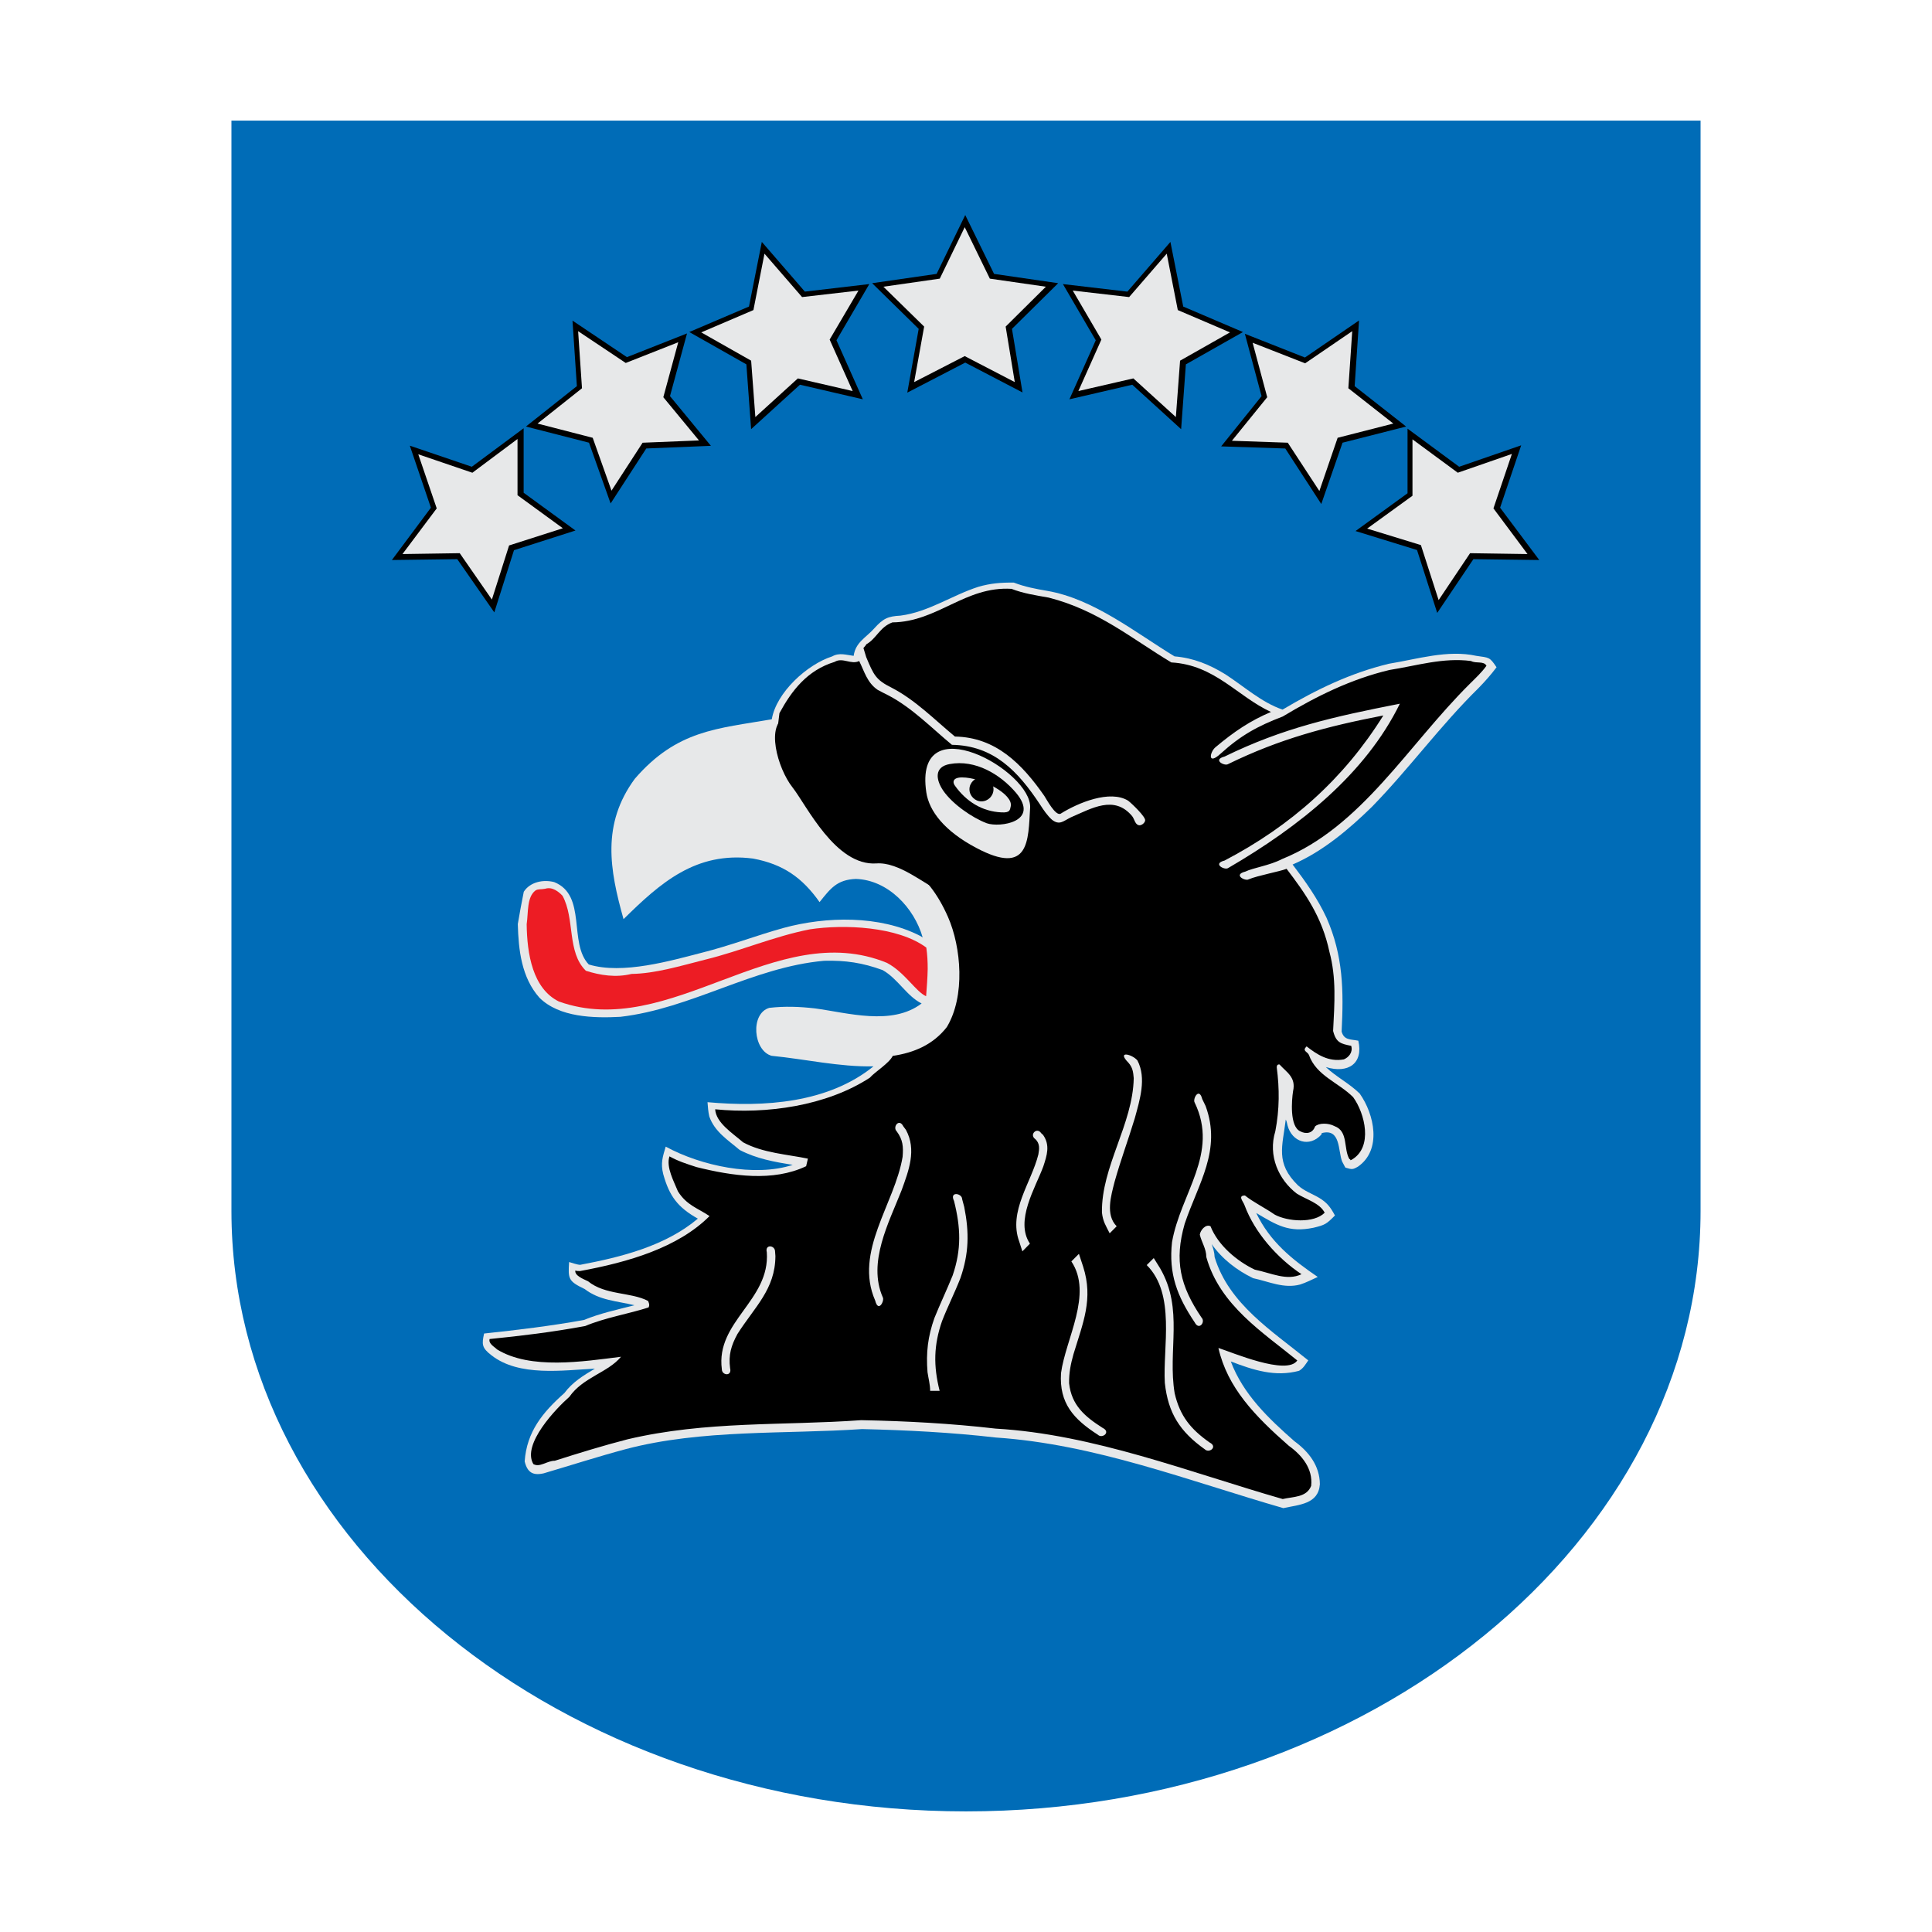 <?xml version="1.0" encoding="utf-8"?>
<!-- Generator: Adobe Illustrator 13.0.0, SVG Export Plug-In . SVG Version: 6.00 Build 14948)  -->
<!DOCTYPE svg PUBLIC "-//W3C//DTD SVG 1.0//EN" "http://www.w3.org/TR/2001/REC-SVG-20010904/DTD/svg10.dtd">
<svg version="1.0" id="Layer_1" xmlns="http://www.w3.org/2000/svg" xmlns:xlink="http://www.w3.org/1999/xlink" x="0px" y="0px"
	 width="192.756px" height="192.756px" viewBox="0 0 192.756 192.756" enable-background="new 0 0 192.756 192.756"
	 xml:space="preserve">
<g>
	<polygon fill-rule="evenodd" clip-rule="evenodd" fill="#FFFFFF" points="0,0 192.756,0 192.756,192.756 0,192.756 0,0 	"/>
	<path fill-rule="evenodd" clip-rule="evenodd" fill="#006CB7" d="M169.665,12.033V120.82c0,32.947-32.979,59.902-73.287,59.902l0,0
		c-40.308,0-73.287-26.955-73.287-59.902V12.033H169.665L169.665,12.033z"/>
	<path fill-rule="evenodd" clip-rule="evenodd" fill="#E7E8E9" d="M91.795,93.368c-4.031-2.067-9.376-1.945-13.617-0.789
		c-2.716,0.753-5.345,1.77-8.08,2.454c-3.137,0.806-7.973,2.225-11.355,1.192c-2.05-2.138-0.158-6.905-3.453-8.219
		c-1.086-0.281-2.401-0.018-3.032,0.964c-0.21,1.069-0.42,2.138-0.596,3.225c0.07,2.594,0.368,5.328,2.155,7.343
		c1.98,1.98,5.451,2.051,8.079,1.91c7.098-0.824,13.214-4.96,20.329-5.591c2.138-0.053,3.82,0.193,5.836,0.929
		c1.524,0.859,2.4,2.594,3.89,3.33c-2.979,2.26-7.378,0.928-10.655,0.49c-1.56-0.176-2.979-0.229-4.539-0.053
		c-1.928,0.561-1.612,4.275,0.228,4.785c3.383,0.332,6.765,1.121,10.165,1.051c-4.556,3.682-10.936,4.084-16.561,3.576
		c0.035,0.473,0.07,0.945,0.176,1.418c0.525,1.525,1.857,2.35,3.031,3.348c1.683,0.877,3.453,1.191,5.292,1.49
		c-3.82,1.244-9.166,0.088-12.67-1.822c-0.298,1.016-0.526,1.646-0.245,2.75c0.613,2.209,1.455,3.312,3.452,4.436
		c-3.242,2.732-7.659,3.838-11.742,4.607c-0.351-0.018-0.771-0.191-1.104-0.279c-0.105,1.682-0.087,1.91,1.56,2.697
		c1.472,1.141,3.242,1.193,4.959,1.613c-1.7,0.438-3.435,0.807-5.047,1.473c-3.312,0.596-6.625,0.998-9.954,1.35
		c-0.228,1.068-0.246,1.418,0.736,2.172c2.751,2.156,7.133,1.49,10.322,1.332c-1.157,0.684-2.243,1.35-3.049,2.438
		c-2.173,1.928-3.75,3.854-3.96,6.816c0.263,1.086,0.806,1.438,1.893,1.191c2.734-0.807,5.451-1.682,8.202-2.418
		c7.588-1.998,15.842-1.473,23.571-1.998c4.451,0.105,8.92,0.332,13.337,0.842c9.919,0.664,19.206,4.311,28.688,7.045
		c1.612-0.352,3.505-0.404,3.646-2.385c-0.018-1.857-1.104-3.242-2.541-4.293c-2.576-2.262-5.117-4.68-6.345-7.957
		c2.243,0.859,4.435,1.578,6.817,0.93c0.438-0.264,0.631-0.631,0.912-1.035c-3.593-2.926-7.922-5.625-9.342-10.303
		c-0.017-0.457-0.14-0.877-0.298-1.299c1.053,1.49,2.507,2.611,4.137,3.4c1.577,0.334,3.066,1.07,4.696,0.631
		c0.596-0.191,1.174-0.49,1.752-0.754c-2.54-1.734-4.767-3.504-6.134-6.379c2.017,1.191,3.226,1.98,5.696,1.473
		c1.191-0.281,1.314-0.385,2.155-1.227c-0.438-0.807-0.771-1.279-1.595-1.77c-0.719-0.422-1.472-0.666-2.103-1.244
		c-2.278-2.227-1.525-3.908-1.21-6.555c0.105,0.176,0.123,0.385,0.176,0.578c0.438,1.664,2.19,2.242,3.383,0.912l0.034-0.141
		c1.91-0.508,1.612,1.787,2.033,2.838l0.315,0.596h0.018l0.018,0.018c0.631,0.176,0.666,0.211,1.227-0.104
		c2.4-1.666,1.647-5.205,0.176-7.291c-1.034-1.016-2.349-1.666-3.383-2.646c2.226,0.684,3.768-0.35,3.242-2.629
		c-0.789-0.158-1.42-0.035-1.665-0.912c0.21-4.1,0.158-7.57-1.507-11.355c-0.895-1.928-2.104-3.628-3.383-5.31
		c2.979-1.28,5.608-3.505,7.904-5.748c3.715-3.803,6.834-8.114,10.619-11.83c0.667-0.684,1.263-1.35,1.823-2.103
		c-0.701-1.051-0.736-0.947-2.015-1.139c-2.875-0.631-5.906,0.333-8.729,0.789c-3.838,0.929-7.202,2.559-10.603,4.574
		c-2.085-0.701-3.891-2.348-5.713-3.523c-1.595-0.981-3.189-1.629-5.064-1.787c-3.926-2.383-8.044-5.73-12.705-6.537
		c-1.14-0.192-2.243-0.403-3.33-0.823c-1.279-0.018-2.331,0.07-3.54,0.42c-2.664,0.859-4.96,2.506-7.764,2.874
		c-1.244,0.07-1.717,0.263-2.628,1.279c-0.824,0.929-1.858,1.367-2.05,2.734c-0.736-0.087-1.42-0.35-2.139,0.053
		c-2.506,0.806-5.572,3.593-6.028,6.274c-5.416,0.946-9.446,1.051-13.669,5.941c-3.33,4.539-2.506,9.078-1.122,14.002
		c3.663-3.61,7.22-6.782,12.916-6.046c3.014,0.561,4.924,1.911,6.642,4.346c1.104-1.384,1.752-2.243,3.627-2.313
		c3.207,0.105,5.818,2.892,6.659,5.836L91.795,93.368L91.795,93.368z"/>
	<path fill-rule="evenodd" clip-rule="evenodd" d="M86.423,65.564c0.736,1.752,0.947,2.261,2.506,3.032
		c2.383,1.227,4.293,3.189,6.344,4.889c4.083,0.07,6.695,2.734,8.92,5.924c0.21,0.315,1.121,2.05,1.63,1.77
		c1.771-1.104,4.925-2.401,6.729-1.296c0.386,0.298,1.77,1.63,1.699,1.98c-0.034,0.263-0.42,0.561-0.683,0.455
		c-0.333-0.123-0.386-0.596-0.614-0.894c-1.787-2.138-4.03-0.771-6.115,0.123c-0.754,0.368-1.122,0.824-1.875,0.246
		c-0.491-0.438-0.859-0.999-1.21-1.542c-2.208-3.33-4.626-5.871-8.78-5.941c-2.033-1.682-3.943-3.663-6.292-4.907
		c-0.368-0.193-0.753-0.368-1.122-0.579c-1.051-0.718-1.314-1.823-1.84-2.874c-0.806,0.403-1.647-0.403-2.453,0.087
		c-2.751,0.841-4.293,2.892-5.503,5.117l-0.158,1.297c1.297,6.922,5.415,6.449,7.01,11.935c4.802,0.648,7.886,2.366,9.972,7.115
		c1.314,2.997,1.734,7.886-0.123,10.97c-1.367,1.754-3.259,2.559-5.397,2.875c-0.351,0.736-1.823,1.629-2.278,2.172
		c-4.329,2.822-10.322,3.664-15.439,3.156c0.087,1.35,1.718,2.365,2.786,3.293c1.963,1.07,4.469,1.211,6.467,1.631l-0.176,0.754
		c-3.312,1.576-7.359,0.98-10.935,0.088c-0.982-0.316-1.858-0.596-2.699-1.07c-0.368,1.07,0.473,2.559,0.841,3.488
		c0.876,1.402,1.998,1.682,3.155,2.471c-3.155,3.154-8.079,4.592-12.916,5.484c-0.193,0-0.333,0-0.473-0.053
		c-0.088,0.51,0.789,0.842,1.262,1.07c1.718,1.402,4.276,1.068,5.993,1.963c0.053,0.141,0.193,0.367,0.053,0.648
		c-1.998,0.648-4.329,1.016-6.326,1.857c-3.313,0.613-6.379,0.98-9.534,1.297c-0.14,0.473,0.508,0.789,0.736,1.033
		c3.331,2.051,8.587,1.209,12.373,0.736c-1.297,1.578-3.803,2.051-5.152,3.996c-1.297,1.139-4.767,4.732-3.593,6.711
		c0.648,0.369,1.349-0.332,2.138-0.332c2.471-0.789,4.942-1.543,7.255-2.139c7.869-1.857,15.545-1.35,23.309-1.91
		c4.591,0.088,9.025,0.334,13.424,0.842c9.762,0.561,19.348,4.363,28.636,7.027c1.033-0.246,2.383-0.141,2.839-1.314
		c0.192-1.717-0.929-3.066-2.226-3.996c-3.4-2.979-6.134-5.818-7.027-9.762c1.332,0.422,6.834,2.787,7.868,1.246
		c-3.399-2.787-7.729-5.486-9.077-10.322c0-0.824-0.456-1.438-0.649-2.227c0.053-0.438,0.579-1.086,1.069-0.842
		c0.754,1.912,2.646,3.488,4.416,4.33c1.631,0.332,3.207,1.156,4.662,0.455c-2.419-1.611-4.662-4.137-5.678-6.869
		c-0.105-0.352-0.736-0.982,0.035-0.982c0.894,0.701,1.875,1.156,2.979,1.91c1.262,0.684,3.891,0.895,4.978-0.193
		c-0.508-0.98-1.806-1.295-2.787-1.91c-1.805-1.383-2.892-3.768-2.138-6.221c0.421-2.189,0.421-4.24,0.141-6.379
		c0-0.141,0.052-0.314,0.28-0.279c0.701,0.787,1.664,1.262,1.349,2.662c-0.14,0.895-0.35,3.506,0.702,3.996
		c0.612,0.334,1.262,0.193,1.489-0.473c0.368-0.367,1.332-0.367,1.945-0.035c1.401,0.508,0.876,2.277,1.489,3.295
		c0.176,0,0,0.193,0.229,0.053c2.155-1.244,1.313-4.627,0.14-6.24c-1.489-1.488-3.68-2.137-4.416-4.223
		c-0.158-0.332-0.701-0.385-0.229-0.842c1.017,0.789,2.174,1.578,3.716,1.297c0.473-0.193,0.929-0.701,0.736-1.35
		c-1.017-0.211-1.508-0.297-1.806-1.488c0.141-2.77,0.333-5.275-0.367-7.887c-0.736-3.487-2.419-5.853-4.276-8.29
		c-0.631,0.263-2.874,0.667-3.785,1.052c-0.333,0.21-1.596-0.456-0.333-0.771c0.788-0.385,2.453-0.614,3.645-1.244
		c7.956-3.208,12.565-11.356,18.752-17.49c0.648-0.648,1.156-1.104,1.665-1.805c-0.28-0.508-1.017-0.193-1.543-0.473
		c-2.786-0.368-5.433,0.473-8.131,0.894c-3.838,0.911-7.273,2.611-10.655,4.644l0,0l0,0c-2.523,0.964-4.171,1.875-6.187,3.698
		c-1.332,1.227-1.104-0.14-0.525-0.631c1.857-1.559,3.47-2.646,5.538-3.522c-3.348-1.542-5.591-4.696-9.938-4.941
		c-3.943-2.366-7.29-5.206-12.231-6.467c-1.297-0.228-2.56-0.42-3.716-0.875c-4.626-0.281-7.378,3.294-11.882,3.347
		c-1.262,0.456-1.595,1.63-2.611,2.19c-0.018,0.088-0.14,0.193-0.28,0.368L86.423,65.564L86.423,65.564L86.423,65.564z
		 M139.664,70.208c-3.418,6.975-9.972,12.232-17.141,16.403c-0.35,0.228-1.594-0.438-0.35-0.753
		c6.606-3.453,11.899-8.149,15.843-14.476c-5.608,1.086-10.34,2.331-15.493,4.855c-0.35,0.228-1.594-0.438-0.35-0.754
		C128.01,72.626,133.057,71.505,139.664,70.208L139.664,70.208z M108.066,126.375c1.034,3.225-0.018,5.607-0.964,8.729
		c-0.28,0.998-0.456,1.875-0.438,2.908c0.245,2.191,1.56,3.312,3.348,4.451c0.858,0.42-0.053,1.104-0.474,0.684
		c-2.419-1.559-3.873-3.137-3.68-6.15c0.455-3.418,3.207-7.887,1.033-11.146l0.754-0.754L108.066,126.375L108.066,126.375
		L108.066,126.375z M77.363,125.324c-0.018,3.312-2.068,5.064-3.785,7.764c-0.631,1.156-0.912,2.102-0.736,3.416
		c0.21,0.842-0.823,0.736-0.823,0.105c-0.631-4.766,4.819-6.852,4.486-11.672c-0.21-0.822,0.824-0.717,0.824-0.068L77.363,125.324
		L77.363,125.324L77.363,125.324z M115.742,126.533c2.383,4.1,0.736,8.201,1.455,12.477c0.524,2.262,1.595,3.576,3.486,4.908
		c0.842,0.42-0.034,1.104-0.473,0.684c-2.489-1.77-3.662-3.594-3.995-6.625c-0.211-3.557,1.104-8.867-1.806-11.76l0.701-0.699
		L115.742,126.533L115.742,126.533L115.742,126.533z M96.202,120.418c0.508,2.557,0.473,4.643-0.386,7.113
		c-0.561,1.438-1.262,2.822-1.823,4.26c-0.841,2.4-0.876,4.486-0.245,6.975h-0.946c0-0.631-0.175-1.244-0.263-1.857
		c-0.158-1.963,0.035-3.559,0.683-5.398c0.579-1.438,1.244-2.82,1.823-4.258c0.894-2.611,0.806-4.768,0.14-7.432
		c-0.491-0.998,0.806-0.77,0.806-0.191L96.202,120.418L96.202,120.418L96.202,120.418z M120.281,110.34
		c1.63,4.416-0.736,7.746-2.086,11.76c-1.051,3.68-0.455,6.203,1.683,9.357c0.421,0.422-0.245,1.332-0.684,0.475
		c-1.752-2.613-2.611-4.838-2.261-8.01c0.859-4.889,4.715-8.832,2.261-13.916c-0.228-0.35,0.438-1.594,0.754-0.35L120.281,110.34
		L120.281,110.34L120.281,110.34z M113.481,105.801c0.929,1.77,0.229,3.961-0.263,5.766c-0.648,2.139-1.42,4.207-2.016,6.344
		c-0.351,1.385-0.929,3.295,0.21,4.434l-0.7,0.701c-0.386-0.771-0.666-1.156-0.771-2.066c-0.07-4.592,3.084-8.799,3.172-13.408
		c-0.053-0.631-0.104-1.051-0.525-1.541C111.361,104.785,112.955,105.17,113.481,105.801L113.481,105.801L113.481,105.801z
		 M104.07,113.232c0.719,1.033,0.386,2.033,0.018,3.154c-0.771,2.102-2.856,5.414-1.332,7.693l-0.753,0.77l-0.315-0.98
		c-1.104-3.014,1.209-5.871,1.91-8.691c0.104-0.58,0.157-1.088-0.298-1.525c-0.649-0.438,0.157-1.244,0.578-0.596L104.07,113.232
		L104.07,113.232L104.07,113.232z M90.384,112.723c1.086,1.998,0.28,4.066-0.438,6.047c-1.262,3.207-3.4,7.168-1.875,10.654
		c0.21,0.334-0.438,1.596-0.753,0.334c-2.138-4.889,1.945-9.621,2.734-14.336c0.087-1.016,0.035-1.717-0.596-2.559
		c-0.421-0.42,0.245-1.332,0.666-0.49L90.384,112.723L90.384,112.723z"/>
	<path fill-rule="evenodd" clip-rule="evenodd" fill="#ED1C24" d="M92.418,94.539c-2.874-2.121-8.219-2.331-11.602-1.822
		c-3.575,0.701-6.975,2.173-10.41,3.015c-2.559,0.648-5.03,1.402-7.396,1.437c-1.577,0.385-3.119,0.141-4.557-0.316
		c-1.91-1.857-1.069-5.17-2.331-7.483c-0.368-0.386-1.017-0.929-1.718-0.701c-0.42,0.087-0.701,0-0.981,0.175
		c-0.876,0.666-0.701,2.191-0.876,3.365c0.035,2.962,0.596,6.415,3.207,7.71c11.111,3.979,21.626-8.411,32.736-3.854
		c1.788,0.946,2.874,2.874,3.908,3.329c0.07-0.893,0.14-1.805,0.158-2.716C92.558,95.958,92.522,95.258,92.418,94.539L92.418,94.539
		z"/>
	<path fill-rule="evenodd" clip-rule="evenodd" fill="#E7E8E9" d="M99.911,81.051c0.894,0.052,0.841-0.263,0.929-0.596
		c0.281-1.209-2.874-2.892-4.854-2.892c-0.929,0-0.981,0.473-0.701,0.841C96.389,79.946,97.966,80.963,99.911,81.051L99.911,81.051z
		"/>
	<path fill-rule="evenodd" clip-rule="evenodd" d="M141.376,54.875l-6.134-1.893l5.188-3.768v-6.449l5.151,3.803l6.187-2.138
		l-2.103,6.222l3.908,5.222l-6.572-0.087l-3.61,5.362L141.376,54.875L141.376,54.875L141.376,54.875z M128.232,44.746l-6.397-0.21
		l4.031-5.012l-1.665-6.221l5.993,2.366l5.398-3.698l-0.438,6.554l5.135,4.031l-6.344,1.612l-2.121,6.116L128.232,44.746
		L128.232,44.746L128.232,44.746z M112.968,38.384l-6.273,1.455l2.628-5.889l-3.276-5.607l6.432,0.753l4.293-4.959l1.279,6.449
		l5.958,2.542l-5.695,3.225l-0.473,6.466L112.968,38.384L112.968,38.384L112.968,38.384z M91.658,32.811l-4.644-4.556l6.432-0.929
		l2.856-5.871l2.875,5.871l6.396,0.929l-4.609,4.556l1.052,6.344l-5.713-2.979l-5.783,2.997L91.658,32.811L91.658,32.811
		L91.658,32.811z M74.466,36.351l-5.696-3.225l5.958-2.542l1.279-6.449l4.294,4.959l6.431-0.753l-3.277,5.607l2.629,5.889
		l-6.273-1.455l-4.872,4.434L74.466,36.351L74.466,36.351L74.466,36.351z M58.764,44.167l-6.292-1.612l5.083-4.031l-0.438-6.537
		l5.433,3.645l5.994-2.366l-1.7,6.256l4.083,4.959l-6.449,0.263l-3.558,5.485L58.764,44.167L58.764,44.167L58.764,44.167z
		 M45.62,55.786l-6.52,0.087l3.891-5.222l-2.103-6.187l6.186,2.103l5.17-3.838v6.432l5.17,3.768l-6.134,1.963l-1.963,6.204
		L45.62,55.786L45.62,55.786z"/>
	<path fill-rule="evenodd" clip-rule="evenodd" fill="#E7E8E9" d="M143.533,59.871l3.137-4.679l5.73,0.087l-3.399-4.557l1.841-5.433
		l-5.398,1.875l-4.521-3.33v5.626l-4.522,3.277l5.363,1.647L143.533,59.871L143.533,59.871L143.533,59.871z M131.634,48.987
		l1.823-5.31l5.555-1.419l-4.486-3.522l0.386-5.696l-4.697,3.207l-5.239-2.05l1.455,5.433l-3.523,4.346l5.573,0.193L131.634,48.987
		L131.634,48.987L131.634,48.987z M117.316,41.609l0.42-5.625l4.978-2.822l-5.205-2.226l-1.104-5.626l-3.751,4.329l-5.625-0.648
		l2.856,4.889l-2.296,5.135l5.485-1.262L117.316,41.609L117.316,41.609L117.316,41.609z M91.204,38.122l0.999-5.538l-4.066-3.978
		l5.625-0.806l2.489-5.135l2.506,5.135l5.59,0.806l-4.013,3.978l0.911,5.538l-4.995-2.594L91.204,38.122L91.204,38.122
		L91.204,38.122z M75.362,41.609l-0.42-5.625l-4.978-2.822l5.205-2.226l1.104-5.626l3.75,4.329l5.626-0.648l-2.875,4.889
		l2.296,5.135l-5.468-1.262L75.362,41.609L75.362,41.609L75.362,41.609z M61.009,48.953l-1.875-5.275l-5.503-1.419l4.434-3.522
		l-0.385-5.696l4.749,3.172l5.24-2.068l-1.49,5.485l3.558,4.311l-5.625,0.229L61.009,48.953L61.009,48.953L61.009,48.953z
		 M49.075,59.818l-3.207-4.626l-5.713,0.087l3.417-4.557l-1.84-5.397l5.397,1.84l4.504-3.365v5.608l4.521,3.295l-5.362,1.717
		L49.075,59.818L49.075,59.818z"/>
	<path fill-rule="evenodd" clip-rule="evenodd" fill="#E7E8E9" d="M92.418,79.052c0.28,1.876,1.822,3.874,4.977,5.538
		c5.328,2.839,5.187-0.736,5.38-3.995C103.003,76.915,91.121,70.272,92.418,79.052L92.418,79.052L92.418,79.052z M94.749,76.23
		c-1.542,0.281-1.402,1.525-0.648,2.646c0.929,1.349,2.875,2.699,4.346,3.26c1.314,0.456,5.345-0.14,2.927-3.032
		C99.796,77.247,97.308,75.757,94.749,76.23L94.749,76.23z"/>
	<path fill-rule="evenodd" clip-rule="evenodd" d="M97.913,77.554c0.666,0,1.209,0.543,1.209,1.191c0,0.666-0.543,1.209-1.209,1.209
		c-0.631,0-1.192-0.543-1.192-1.209C96.721,78.097,97.282,77.554,97.913,77.554L97.913,77.554z"/>
	<path fill-rule="evenodd" clip-rule="evenodd" d="M96.907,90.914c0.352-3.192-0.092-2.792-0.968-5.256
		c-1.018-2.949-5-0.41-7.566-2.357l-5.883-4.546c-1.211-3.066,0.165-3.839-0.924-7.031c-0.45-1.272-2.51-0.378-3.098-0.198
		c-2.131,0.651-0.91,5.125,0.607,7.04c1.396,1.776,4.284,7.855,8.364,7.577c2.271-0.166,4.859,2.127,6.415,2.797
		c0.241,0.279,3.349,4.087,2.214,5.139C95.376,94.73,97.81,93.193,96.907,90.914L96.907,90.914z"/>
</g>
</svg>
